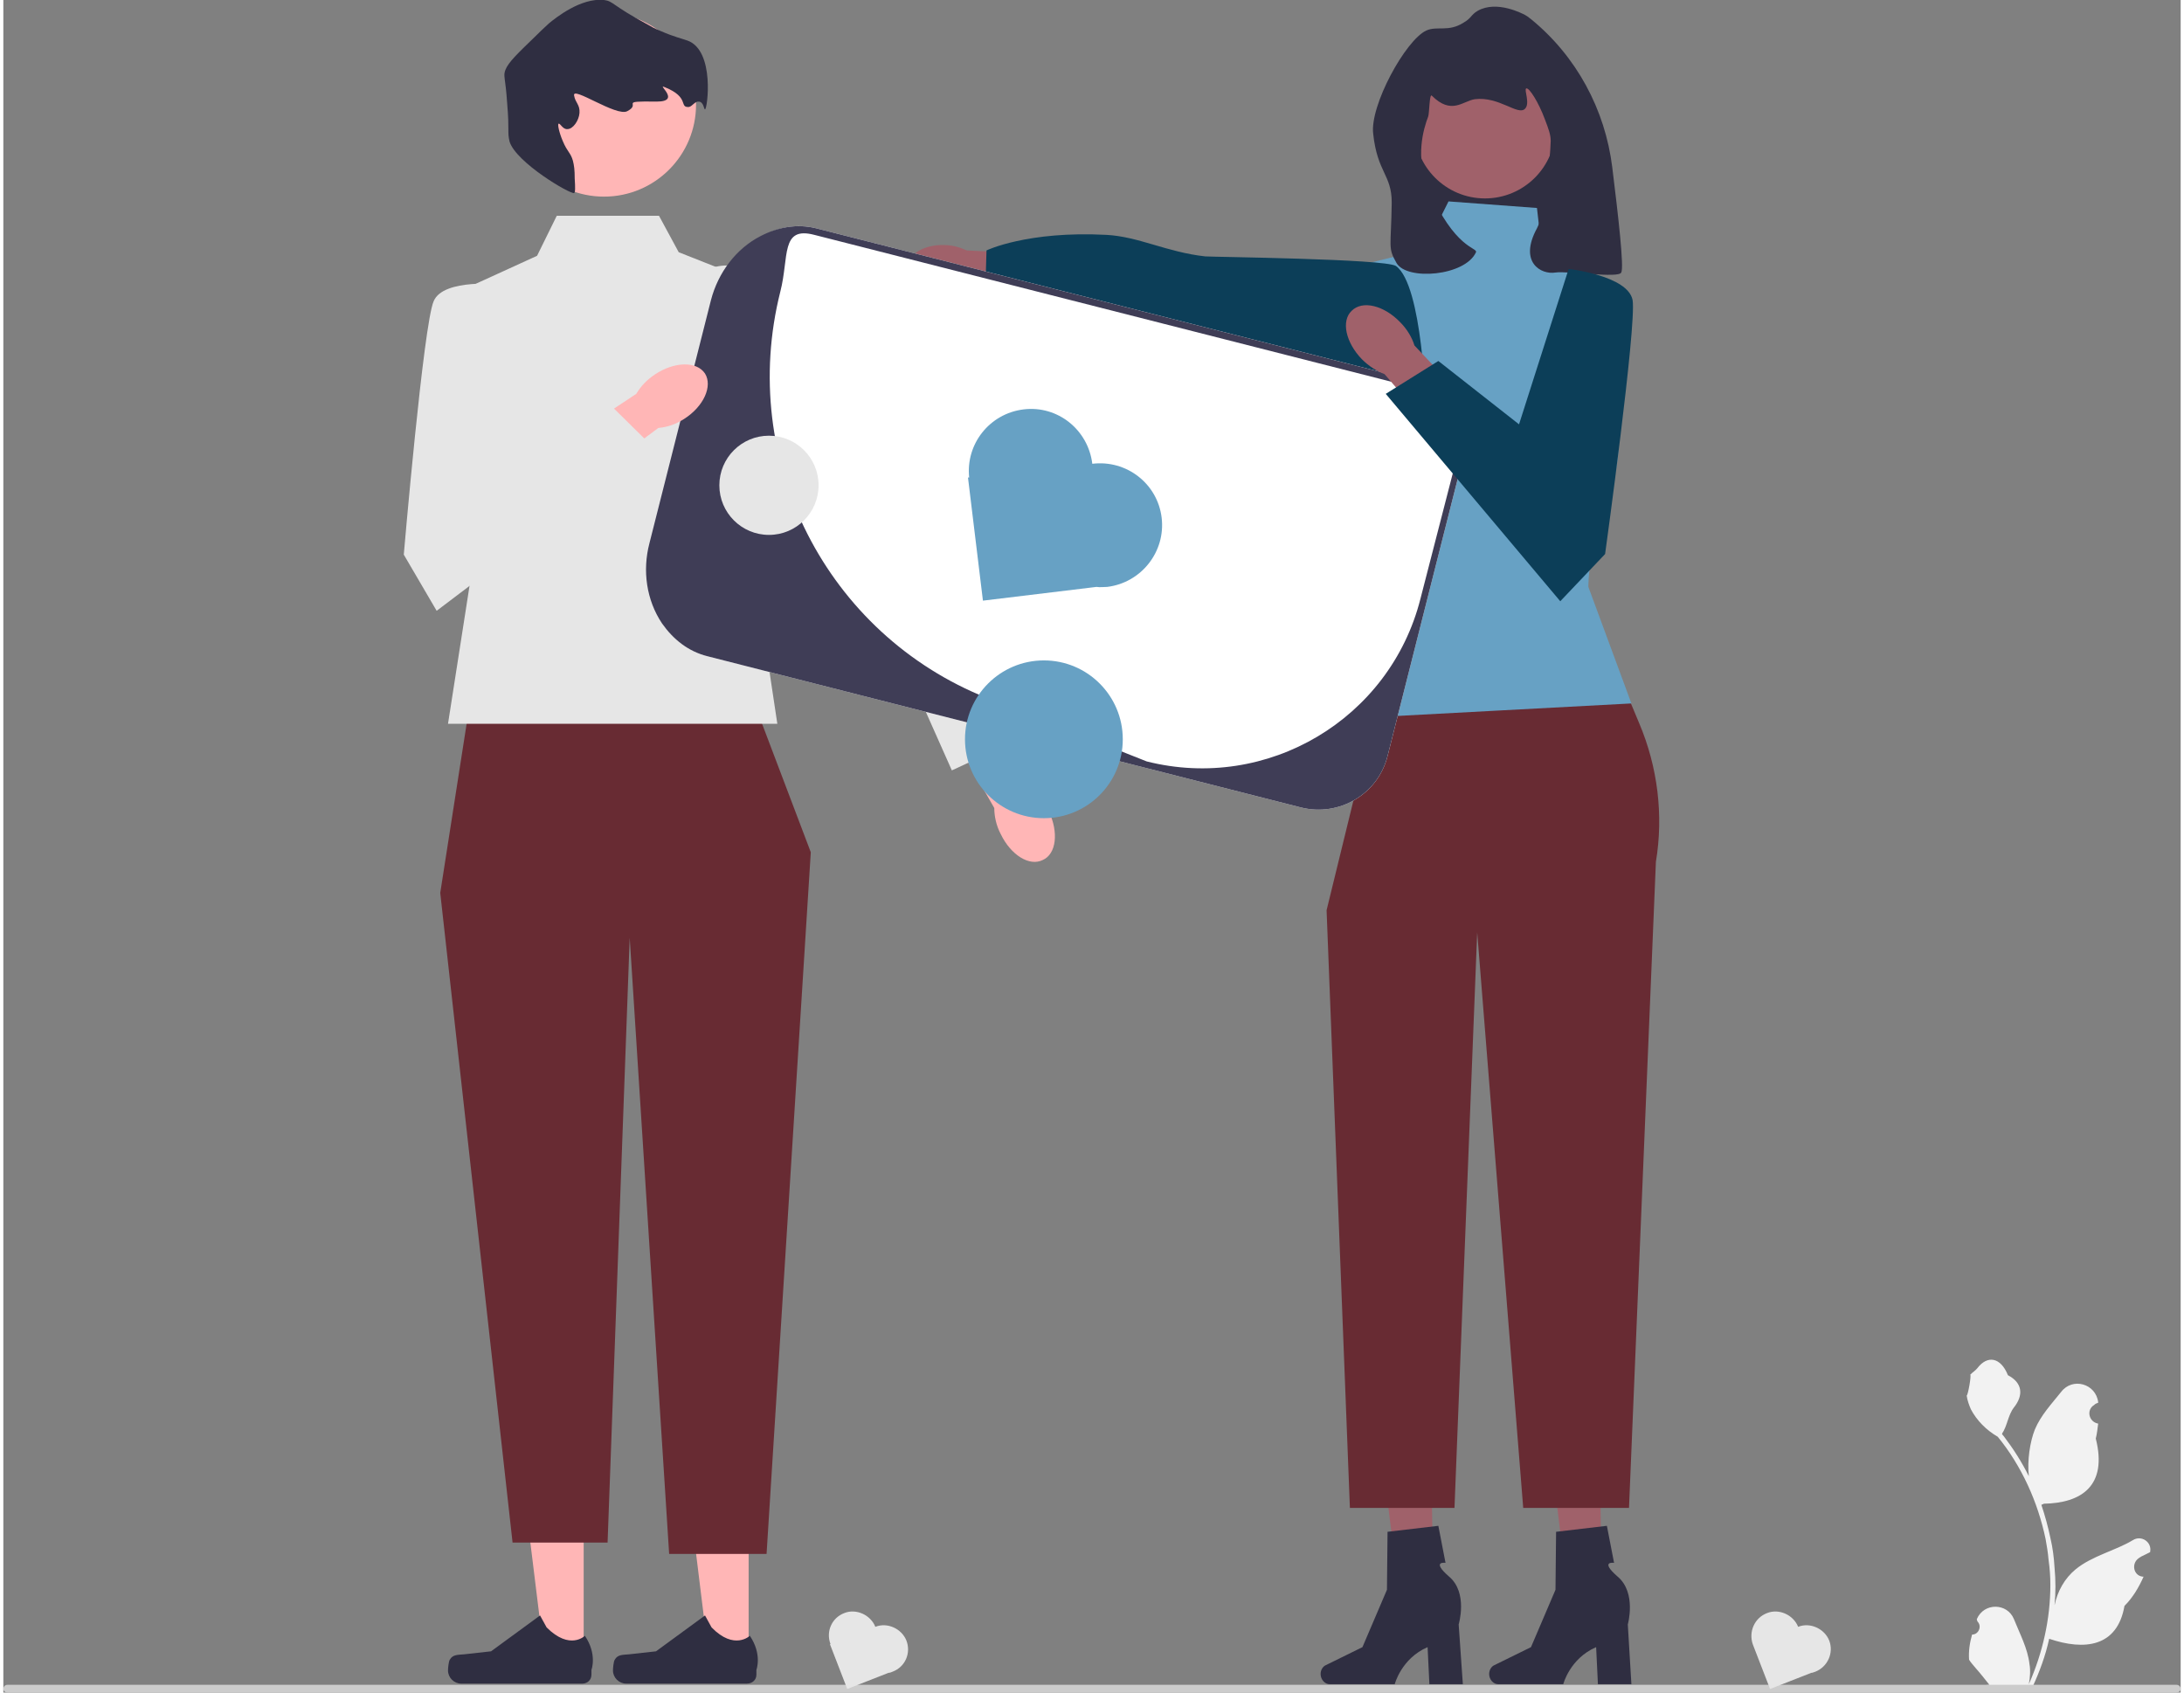 <?xml version="1.0" encoding="UTF-8"?>
<!DOCTYPE svg PUBLIC "-//W3C//DTD SVG 1.1//EN" "http://www.w3.org/Graphics/SVG/1.1/DTD/svg11.dtd">
<!-- Creator: CorelDRAW -->
<svg xmlns="http://www.w3.org/2000/svg" xml:space="preserve" width="200px" height="155px" version="1.1" style="shape-rendering:geometricPrecision; text-rendering:geometricPrecision; image-rendering:optimizeQuality; fill-rule:evenodd; clip-rule:evenodd"
viewBox="0 0 36.43 28.32"
 xmlns:xlink="http://www.w3.org/1999/xlink"
 xmlns:xodm="http://www.corel.com/coreldraw/odm/2003">
 <rect x="0" y="0" width="36.43" height="28.32" fill="#808080" stroke="none"/>
 <defs>
  <style type="text/css">
   <![CDATA[
    .fil4 {fill:#0C3E58;fill-rule:nonzero}
    .fil0 {fill:#2F2E41;fill-rule:nonzero}
    .fil10 {fill:#3F3D56;fill-rule:nonzero}
    .fil3 {fill:#67A1C4;fill-rule:nonzero}
    .fil2 {fill:#682B33;fill-rule:nonzero}
    .fil1 {fill:#A0616A;fill-rule:nonzero}
    .fil7 {fill:#CCCCCC;fill-rule:nonzero}
    .fil8 {fill:#E6E6E6;fill-rule:nonzero}
    .fil6 {fill:#F2F2F2;fill-rule:nonzero}
    .fil5 {fill:#FFB6B6;fill-rule:nonzero}
    .fil9 {fill:white;fill-rule:nonzero}
   ]]>
  </style>
 </defs>
 <g id="Layer_x0020_1">
  <g id="_3068834790720">
   <polygon class="fil0" points="26.28,5.24 23.61,5.24 23.61,0.99 26.28,1.84 "/>
   <g>
    <polygon class="fil1" points="26.75,26.86 26.2,26.87 25.9,24.4 26.71,24.38 "/>
    <path class="fil0" d="M24.86 28.01l0 0c0,0.09 0.07,0.17 0.15,0.17l1.09 0c0,0 0.11,-0.43 0.55,-0.62l0.03 0.62 0.56 0 -0.06 -1c0,0 0.15,-0.53 -0.17,-0.8 -0.31,-0.27 -0.06,-0.23 -0.06,-0.23l-0.12 -0.62 -0.85 0.1 -0.01 0.97 -0.41 0.96 -0.61 0.3c-0.05,0.02 -0.09,0.08 -0.09,0.15l0 0 0 0 0 0z"/>
   </g>
   <g>
    <polygon class="fil1" points="23.93,26.86 23.38,26.87 23.07,24.4 23.89,24.38 "/>
    <path class="fil0" d="M22.04 28.01l0 0c0,0.09 0.07,0.17 0.15,0.17l1.09 0c0,0 0.11,-0.43 0.55,-0.62l0.03 0.62 0.56 0 -0.07 -1c0,0 0.16,-0.53 -0.16,-0.8 -0.31,-0.27 -0.06,-0.23 -0.06,-0.23l-0.12 -0.62 -0.85 0.1 -0.01 0.97 -0.41 0.96 -0.61 0.3c-0.05,0.02 -0.09,0.08 -0.09,0.15l0 0 0 0z"/>
   </g>
   <path class="fil2" d="M26.45 9.9l-3.52 2.1 -0.79 3.23 0.39 10 1.75 0 0.38 -9.63 0.77 9.63 1.77 0 0.45 -10.81c0.13,-0.78 0.03,-1.59 -0.28,-2.32l-0.92 -2.2 0 0z"/>
   <path class="fil3" d="M25.66 3.48l-1.48 -0.11 -0.4 0.8 -1.13 0.28 -0.29 3.52c0.56,1.46 0.92,2.85 0.57,4.03l4.31 -0.23 -0.72 -1.95c0,0 -0.01,-0.72 0.38,-1.68 0.4,-0.97 -0.22,-3.46 -0.22,-3.46l-0.91 -0.23 -0.11 -0.97 0 0z"/>
   <g>
    <path class="fil1" d="M15.72 4.85c0.14,0.01 0.27,-0.02 0.38,-0.07l1.36 0.13 0.05 -0.65 -1.39 -0.07c-0.11,-0.05 -0.24,-0.09 -0.38,-0.09 -0.33,-0.01 -0.6,0.15 -0.61,0.36 0,0.21 0.26,0.38 0.59,0.39l0 0z"/>
    <path class="fil4" d="M23.8 6.84c0,0 -0.05,-2.07 -0.5,-2.39 -0.19,-0.12 -3.08,-0.15 -3.19,-0.16 -0.64,-0.07 -1.11,-0.33 -1.65,-0.36 -1.33,-0.07 -2.01,0.26 -2.01,0.26l-0.02 0.66 7.37 1.99 0 0z"/>
   </g>
   <circle id="b" class="fil1" cx="24.79" cy="2.14" r="1.18"/>
   <path class="fil0" d="M24.43 0.38c-0.25,0.16 -0.44,0.05 -0.62,0.13 -0.35,0.16 -0.95,1.26 -0.89,1.73 0.07,0.65 0.31,0.68 0.31,1.15 -0.01,0.75 -0.07,0.75 0.08,1.01 0.17,0.3 1.15,0.22 1.33,-0.18 0.03,-0.08 -0.36,-0.05 -0.8,-1.08 -0.22,-0.51 -0.08,-0.98 0,-1.19 0.02,-0.05 0.02,-0.39 0.06,-0.35 0.33,0.33 0.52,0.09 0.72,0.06 0.41,-0.05 0.72,0.28 0.84,0.16 0.09,-0.09 -0.02,-0.32 0.02,-0.34 0.05,-0.02 0.21,0.24 0.31,0.51 0.07,0.18 0.1,0.27 0.1,0.37 -0.01,0.31 -0.09,1.2 -0.23,1.46 -0.31,0.57 0.07,0.78 0.31,0.74 0.2,-0.03 1.06,0.1 1.1,0 0.05,-0.08 -0.05,-0.95 -0.15,-1.76 -0.12,-0.97 -0.6,-1.86 -1.36,-2.48 -0.05,-0.04 -0.08,-0.06 -0.1,-0.07 -0.04,-0.02 -0.47,-0.25 -0.79,-0.07 -0.12,0.07 -0.1,0.12 -0.24,0.2l0 0 0 0z"/>
   <g>
    <polygon class="fil5" points="9.71,27.78 9.06,27.78 8.75,25.26 9.71,25.26 "/>
    <path class="fil0" d="M7.47 27.77l0 0c-0.02,0.03 -0.03,0.14 -0.03,0.18l0 0c0,0.12 0.1,0.22 0.22,0.22l2.03 0c0.08,0 0.15,-0.06 0.15,-0.15l0 -0.08c0,0 0.1,-0.26 -0.11,-0.57 0,0 -0.25,0.25 -0.64,-0.14l-0.11 -0.2 -0.82 0.6 -0.45 0.05c-0.1,0.01 -0.19,0 -0.24,0.09l0 0z"/>
   </g>
   <g>
    <polygon class="fil5" points="12.47,27.78 11.81,27.78 11.5,25.26 12.47,25.26 "/>
    <path class="fil0" d="M10.23 27.77l0 0c-0.02,0.03 -0.03,0.14 -0.03,0.18l0 0c0,0.12 0.1,0.22 0.22,0.22l2.02 0c0.09,0 0.16,-0.06 0.16,-0.15l0 -0.08c0,0 0.1,-0.26 -0.11,-0.57 0,0 -0.26,0.25 -0.64,-0.14l-0.11 -0.2 -0.82 0.6 -0.45 0.05c-0.1,0.01 -0.19,0 -0.24,0.09l0 0z"/>
   </g>
   <polygon class="fil2" points="12.6,11.86 7.8,11.8 7.31,14.94 8.52,25.81 10.11,25.81 10.48,15.69 11.14,26 12.77,26 13.51,14.26 "/>
   <g>
    <path class="fil6" d="M32.94 27.35c0.11,0 0.17,-0.14 0.09,-0.22l-0.01 -0.03c0,-0.01 0,-0.01 0,-0.01 0.12,-0.28 0.51,-0.27 0.62,0 0.1,0.25 0.23,0.49 0.26,0.75 0.02,0.11 0.01,0.23 -0.01,0.34 0.23,-0.52 0.36,-1.09 0.36,-1.66 0,-0.14 -0.01,-0.28 -0.03,-0.42 -0.01,-0.12 -0.03,-0.24 -0.05,-0.35 -0.13,-0.62 -0.4,-1.22 -0.8,-1.71 -0.19,-0.11 -0.35,-0.27 -0.45,-0.46 -0.03,-0.07 -0.06,-0.15 -0.07,-0.23 0.02,0 0.08,-0.33 0.06,-0.35 0.04,-0.04 0.09,-0.07 0.12,-0.11 0.17,-0.22 0.39,-0.18 0.51,0.12 0.25,0.13 0.26,0.34 0.1,0.54 -0.1,0.13 -0.11,0.31 -0.2,0.44 0.01,0.02 0.02,0.03 0.03,0.04 0.16,0.21 0.3,0.43 0.42,0.67 -0.03,-0.26 0.02,-0.58 0.1,-0.78 0.1,-0.24 0.28,-0.43 0.44,-0.63 0.19,-0.25 0.58,-0.14 0.62,0.17 0,0 0,0 0,0.01 -0.03,0.01 -0.05,0.02 -0.07,0.04 -0.13,0.08 -0.09,0.28 0.07,0.31l0 0c-0.01,0.08 -0.02,0.17 -0.04,0.25 0.2,0.79 -0.24,1.08 -0.87,1.09 -0.01,0.01 -0.03,0.01 -0.04,0.02 0.06,0.18 0.11,0.36 0.15,0.55 0.04,0.17 0.06,0.33 0.07,0.5 0.02,0.21 0.02,0.42 0,0.63l0 0c0.05,-0.24 0.17,-0.45 0.35,-0.6 0.28,-0.23 0.66,-0.31 0.96,-0.49 0.14,-0.09 0.32,0.03 0.29,0.19l0 0.01c-0.04,0.02 -0.08,0.04 -0.12,0.06 -0.03,0.01 -0.05,0.03 -0.07,0.04 -0.13,0.09 -0.09,0.29 0.06,0.31l0.01 0c0,0 0,0 0.01,0 -0.08,0.18 -0.18,0.35 -0.32,0.49 -0.12,0.69 -0.67,0.75 -1.26,0.55l0 0c-0.06,0.28 -0.16,0.55 -0.28,0.81l-0.99 0c0,-0.01 -0.01,-0.02 -0.01,-0.03 0.09,0.01 0.18,0 0.28,-0.01 -0.08,-0.1 -0.15,-0.19 -0.23,-0.28 0,0 0,0 0,0 -0.04,-0.05 -0.08,-0.09 -0.11,-0.14l0 0c-0.01,-0.14 0.01,-0.28 0.05,-0.42l0 0 0 0z"/>
    <path class="fil7" d="M0 28.26c0,0.03 0.03,0.06 0.07,0.06l36.29 0c0.04,0 0.07,-0.03 0.07,-0.06 0,-0.04 -0.03,-0.07 -0.07,-0.07l-36.29 0c-0.04,0 -0.07,0.03 -0.07,0.07l0 0z"/>
   </g>
   <polygon class="fil8" points="10.97,3.61 9.26,3.61 8.93,4.28 7.31,5.02 7.88,9.29 7.44,12.11 12.95,12.11 12.46,8.85 13.12,4.94 11.3,4.22 "/>
   <path class="fil5" d="M16.69 13.96c-0.08,-0.15 -0.11,-0.31 -0.11,-0.44l-0.8 -1.4 0.68 -0.37 0.74 1.47c0.11,0.08 0.21,0.2 0.29,0.35 0.17,0.35 0.13,0.72 -0.1,0.82 -0.22,0.11 -0.53,-0.08 -0.7,-0.43l0 0z"/>
   <path class="fil8" d="M11.41 4.75c0,0 0.54,-0.56 1.14,-0.17 0.61,0.39 2.82,4.34 2.82,4.34l1.71 3.41 -1.21 0.56 -1.45 -3.26 -3.05 -3.28 0.04 -1.6 0 0 0 0z"/>
   <circle class="fil5" cx="10.05" cy="1.75" r="1.54"/>
   <path class="fil0" d="M9.56 2.99c0.01,0.15 0.01,0.23 -0.01,0.24 -0.07,0.02 -0.97,-0.51 -1.08,-0.86 -0.04,-0.17 0,-0.17 -0.04,-0.64 -0.03,-0.45 -0.07,-0.45 -0.03,-0.56 0.05,-0.13 0.21,-0.28 0.52,-0.58 0.12,-0.12 0.18,-0.17 0.21,-0.2 0.11,-0.09 0.53,-0.43 0.92,-0.39 0.16,0.02 0.13,0.09 0.73,0.41 0.05,0.03 0.12,0.07 0.22,0.11 0.23,0.1 0.37,0.13 0.45,0.16 0.46,0.17 0.33,1.15 0.29,1.15 -0.02,0 -0.02,-0.12 -0.1,-0.13 -0.07,-0.01 -0.11,0.08 -0.17,0.09 -0.17,0.01 0.02,-0.16 -0.4,-0.33 -0.16,-0.07 0.29,0.24 -0.14,0.24 -0.66,-0.01 -0.24,0.03 -0.49,0.16 -0.18,0.1 -0.93,-0.43 -0.89,-0.26 0.02,0.12 0.1,0.15 0.09,0.29 -0.01,0.13 -0.11,0.27 -0.2,0.27 -0.08,0.01 -0.12,-0.1 -0.15,-0.09 -0.02,0.01 0.01,0.15 0.07,0.29 0.08,0.19 0.13,0.19 0.17,0.33 0.02,0.08 0.03,0.15 0.03,0.3l0 0z"/>
   <path class="fil9" d="M21.71 13.51l-9.93 -2.53c-0.64,-0.16 -1.02,-0.81 -0.86,-1.44l1.24 -4.86c0.16,-0.63 0.81,-1.02 1.44,-0.86l9.94 2.53c0.63,0.16 1.02,0.81 0.85,1.44l-1.23 4.86c-0.16,0.64 -0.81,1.02 -1.45,0.86l0 0z"/>
   <path class="fil10" d="M21.71 13.51l-9.93 -2.53c-0.32,-0.08 -0.57,-0.28 -0.76,-0.55 -0.26,-0.39 -0.33,-0.88 -0.21,-1.34l1.03 -4.07c0.12,-0.46 0.42,-0.86 0.83,-1.07 0.29,-0.15 0.61,-0.21 0.93,-0.13l9.94 2.53c0.63,0.16 1.02,0.81 0.85,1.44l-1.23 4.86c-0.16,0.64 -0.81,1.02 -1.45,0.86l0 0zm-8.14 -9.58c-0.57,-0.15 -0.42,0.37 -0.57,0.95l0 0c-0.71,2.82 0.77,5.73 3.46,6.8 1.46,0.58 2.67,1.06 2.67,1.06 2.02,0.51 4.07,-0.71 4.58,-2.72l0.58 -2.25c0.14,-0.58 -0.21,-1.17 -0.78,-1.31l-9.94 -2.53 0 0z"/>
   <path class="fil3" d="M18.22 7.76l0 0c-0.07,-0.57 -0.58,-0.98 -1.15,-0.91l0 0c-0.57,0.07 -0.97,0.58 -0.91,1.14l-0.02 0 0.25 2.06 1.9 -0.23c0.06,0.01 0.12,0 0.18,0l0 0c0.57,-0.07 0.98,-0.59 0.91,-1.16l0 0c-0.07,-0.57 -0.59,-0.97 -1.16,-0.9l0 0 0 0z"/>
   <path class="fil8" d="M14.59 27.22l0 0c-0.08,-0.2 -0.32,-0.31 -0.52,-0.23l0 0c-0.21,0.08 -0.31,0.31 -0.23,0.52l-0.01 0 0.29 0.75 0.69 -0.27c0.02,0 0.05,-0.01 0.07,-0.02l0 0c0.21,-0.08 0.31,-0.31 0.23,-0.52l0 0c-0.08,-0.2 -0.32,-0.31 -0.52,-0.23l0 0 0 0z"/>
   <path class="fil8" d="M30.03 27.22l0 0c-0.08,-0.2 -0.32,-0.31 -0.52,-0.23l0 0c-0.21,0.08 -0.31,0.31 -0.24,0.52l0 0 0.29 0.75 0.69 -0.27c0.02,0 0.04,-0.01 0.07,-0.02l0 0c0.2,-0.08 0.31,-0.31 0.23,-0.52l0 0c-0.08,-0.2 -0.32,-0.31 -0.52,-0.23l0 0 0 0z"/>
   <circle class="fil3" cx="17.41" cy="12.37" r="1.32"/>
   <path class="fil5" d="M11.39 7.01c-0.14,0.09 -0.29,0.14 -0.43,0.15l-1.29 0.96 -0.44 -0.63 1.36 -0.9c0.07,-0.12 0.18,-0.24 0.32,-0.33 0.32,-0.21 0.69,-0.22 0.83,-0.01 0.13,0.21 -0.02,0.55 -0.35,0.76l0 0 0 0z"/>
   <path class="fil8" d="M8.35 4.76c0,0 -0.99,-0.11 -1.15,0.28 -0.17,0.38 -0.5,4.24 -0.5,4.24l0.55 0.94 3.62 -2.74 -0.74 -0.73 -1.55 0.73 -0.23 -2.72 0 0z"/>
   <g>
    <path class="fil1" d="M22.73 6.01c0.12,0.12 0.25,0.2 0.38,0.25l1.05 1.22 0.57 -0.51 -1.12 -1.19c-0.04,-0.13 -0.12,-0.27 -0.24,-0.39 -0.27,-0.28 -0.63,-0.37 -0.81,-0.19 -0.18,0.17 -0.1,0.53 0.17,0.81l0 0z"/>
    <path class="fil4" d="M26.19 4.5c0,0 0.99,0.11 1.07,0.52 0.07,0.42 -0.46,4.25 -0.46,4.25l-0.75 0.79 -2.92 -3.47 0.88 -0.55 1.35 1.06 0.83 -2.6 0 0z"/>
   </g>
   <circle class="fil8" cx="12.81" cy="8.12" r="0.83"/>
  </g>
 </g>
</svg>
